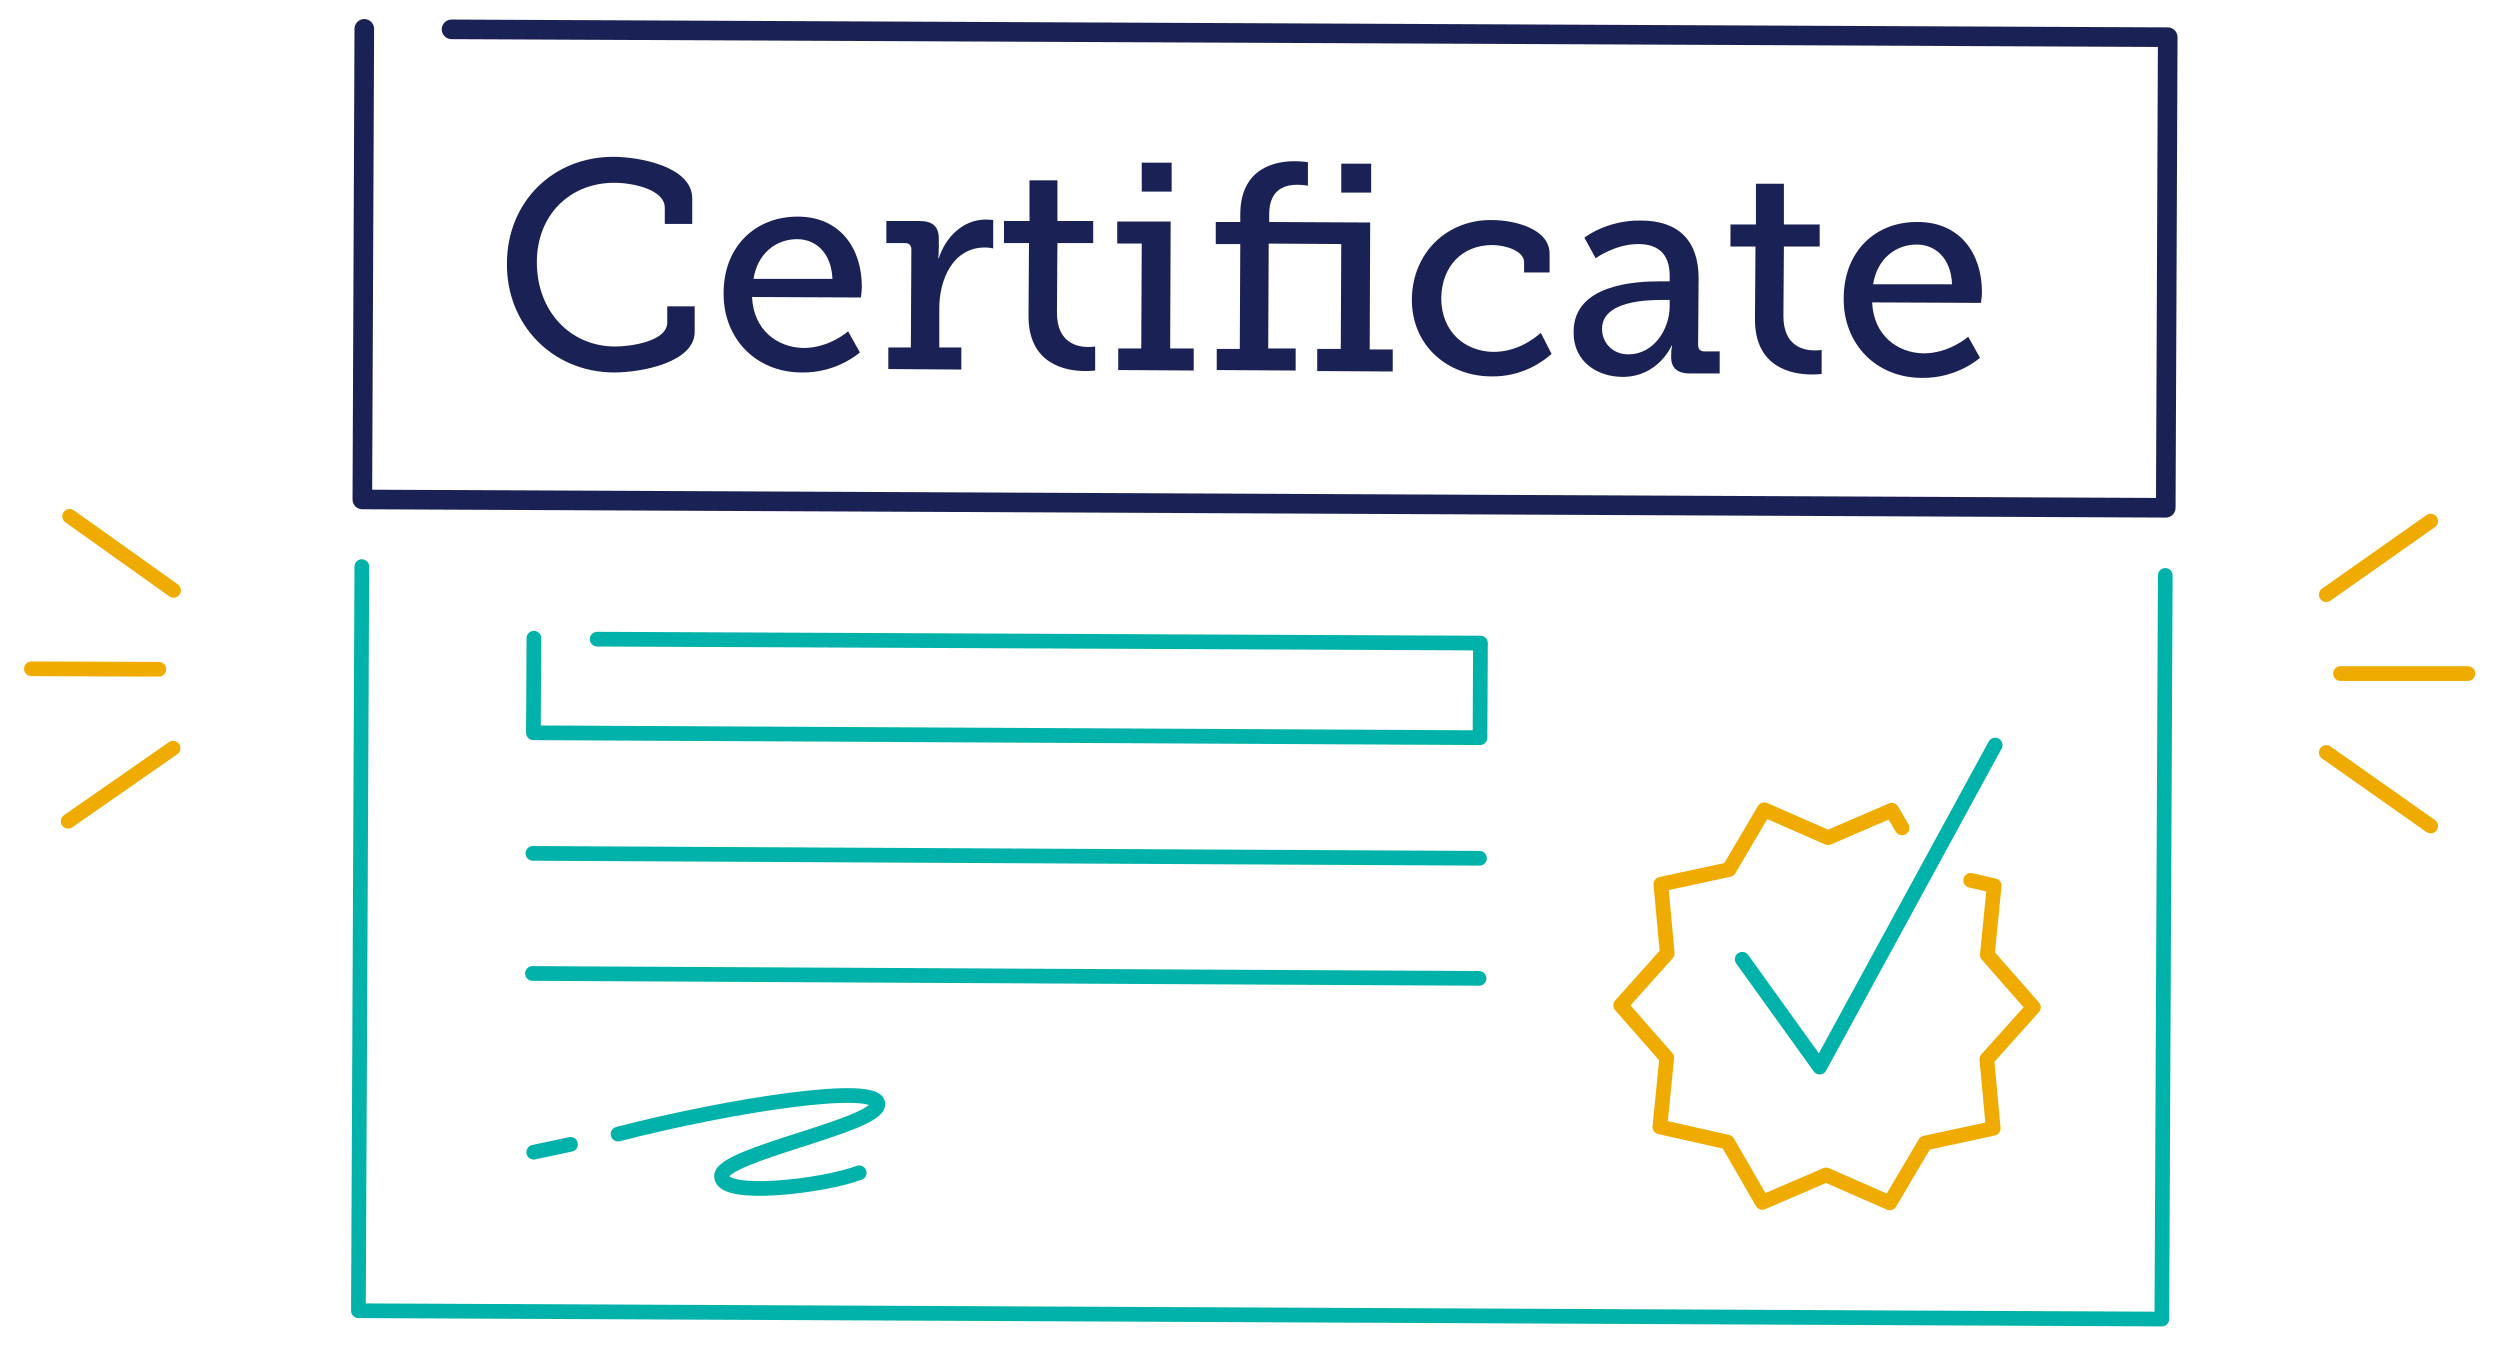 <?xml version="1.0" encoding="utf-8"?>
<!-- Generator: Adobe Illustrator 23.1.1, SVG Export Plug-In . SVG Version: 6.00 Build 0)  -->
<svg version="1.1" id="Layer_1" xmlns="http://www.w3.org/2000/svg" xmlns:xlink="http://www.w3.org/1999/xlink" x="0px" y="0px"
	 viewBox="0 0 510 275" style="enable-background:new 0 0 510 275;" xml:space="preserve">
<style type="text/css">
	.st0{fill:none;stroke:#00B2A9;stroke-width:3;stroke-linecap:round;stroke-linejoin:round;}
	.st1{fill:none;stroke:#1A2155;stroke-width:4;stroke-linecap:round;stroke-linejoin:round;}
	.st2{enable-background:new    ;}
	.st3{fill:#1A2155;}
	.st4{fill:none;stroke:#F0AB00;stroke-width:3;stroke-linecap:round;stroke-linejoin:round;}
</style>
<g id="Group_199" transform="translate(-234.984 -144.512)">
	<path id="Path_177" class="st0" d="M676.7,261.9L676,413.6l-367.9-1.7l0.7-151.8"/>
	<path id="Path_178" class="st1" d="M327.1,150.5l350.1,1.6l-0.4,96l-367.9-1.7l0.4-96"/>
	<g class="st2">
		<path class="st3" d="M360.1,176.5c5.1,0,16.1,1.9,16.1,8.5l0,5.2l-5.6,0l0-3.3c0-3.7-6.4-5.1-10.3-5.1c-9.1,0-15.8,6.6-15.8,16.2
			c0,10,6.8,17.2,16,17.2c3,0,10.6-1,10.6-4.9l0-3.3l5.6,0l0,5.2c0,6.2-10.7,8.3-16.5,8.3c-12.7-0.1-21.9-9.9-21.8-22.2
			C338.4,185.7,347.8,176.5,360.1,176.5z"/>
		<path class="st3" d="M397.7,188.7c8.6,0,13.1,6.4,13.1,14.3c0,0.8-0.2,2.2-0.2,2.2l-22.2-0.1c0.3,6.7,5.1,10.3,10.5,10.4
			c5.3,0,9.1-3.4,9.1-3.4l2.4,4.3c0,0-4.6,4.2-11.8,4.1c-9.5,0-16-7-16-16C382.5,194.9,389,188.7,397.7,188.7z M404.8,201.4
			c-0.2-5.3-3.4-8.1-7.2-8.1c-4.4,0-8.1,3-8.9,8.1L404.8,201.4z"/>
		<path class="st3" d="M416.2,215.4l4.6,0l0.1-20c0-0.9-0.5-1.3-1.3-1.3l-3.8,0l0-4.5l6.8,0c2.6,0,3.9,1.1,3.9,3.6l0,1.9
			c0,1.2-0.1,2.1-0.1,2.1l0.1,0c1.4-4.4,5-7.9,9.6-7.9c0.8,0,1.5,0.1,1.5,0.1l0,5.8c0,0-0.7-0.2-1.7-0.2c-6.5,0-9.3,6.5-9.3,12.4
			l0,8l4.5,0l0,4.5l-14.9-0.1L416.2,215.4z"/>
		<path class="st3" d="M444.9,194.1l-5.1,0l0-4.5l5.2,0l0-8.3l5.7,0l0,8.3l7.3,0l0,4.5l-7.3,0l-0.1,14.2c0,6.2,4.2,7,6.4,7
			c0.8,0,1.4-0.1,1.4-0.1l0,4.9c0,0-0.8,0.1-2.1,0.1c-3.8,0-11.6-1.3-11.5-11.4L444.9,194.1z"/>
		<path class="st3" d="M463.1,215.6l4.7,0l0.1-21.4l-5,0l0-4.5l10.9,0l-0.1,25.9l4.8,0l0,4.5l-15.4-0.1L463.1,215.6z M467.9,177.7
			l6.1,0l0,5.9l-6.1,0L467.9,177.7z"/>
		<path class="st3" d="M483.2,215.7l4.7,0l0.1-21.4l-5,0l0-4.5l5,0l0-1.5c0-9.7,7.4-10.9,11-10.9c1.6,0,2.8,0.2,2.8,0.2l0,4.8
			c0,0-0.8-0.2-2.2-0.2c-1.9,0-5.7,0.5-5.7,6l0,1.6l20.6,0.1l-0.1,25.9l4.7,0l0,4.5l-15.4-0.1l0-4.5l4.8,0l0.1-21.4l-14.8-0.1
			l-0.1,21.4l5.6,0l0,4.5l-16.1-0.1L483.2,215.7z M508.6,177.9l6.1,0l0,5.9l-6.1,0L508.6,177.9z"/>
		<path class="st3" d="M539.3,189.4c4.5,0,11.9,1.7,11.8,7l0,3.7l-5.2,0l0-2.1c0-2.3-3.8-3.5-6.5-3.5c-6.1,0-10.3,4.3-10.4,10.8
			c0,6.9,4.8,10.9,10.6,11c5.2,0,8.7-3,9.7-3.9l2.2,4.3c-1.4,1.3-5.8,4.7-12.2,4.6c-8.8,0-16.4-6.1-16.3-15.9
			C523.2,195.9,530.3,189.3,539.3,189.4z"/>
		<path class="st3" d="M573.7,201.9l1.9,0l0-1.1c0-4.8-2.7-6.5-6.4-6.5c-4.8,0-8.7,2.9-8.7,2.9l-2.3-4.2c0,0,4.5-3.6,11.5-3.5
			c7.7,0,11.8,4.1,11.8,11.8l-0.1,13.6c0,0.9,0.5,1.3,1.3,1.3l3.1,0l0,4.5l-6.1,0c-2.7,0-3.8-1.3-3.8-3.3l0-0.4c0-1.2,0.2-2,0.2-2
			l-0.1,0c0,0-2.7,6.4-10,6.4c-5,0-10.1-3-10-9.2C556,202.5,568.6,201.9,573.7,201.9z M567.2,216.8c5.2,0,8.4-5.2,8.4-9.8l0-1.3
			l-1.5,0c-2.8,0-12.3,0.1-12.3,5.9C561.8,214.3,563.8,216.8,567.2,216.8z"/>
		<path class="st3" d="M593.1,194.8l-5.1,0l0-4.5l5.2,0l0-8.3l5.7,0l0,8.3l7.3,0l0,4.5l-7.3,0l-0.1,14.2c0,6.2,4.2,7,6.4,7
			c0.8,0,1.4-0.1,1.4-0.1l0,4.9c0,0-0.8,0.1-2.1,0.1c-3.8,0-11.6-1.3-11.5-11.4L593.1,194.8z"/>
		<path class="st3" d="M626.2,189.8c8.6,0,13.1,6.4,13.1,14.3c0,0.8-0.2,2.2-0.2,2.2l-22.2-0.1c0.3,6.7,5.1,10.3,10.5,10.4
			c5.3,0,9.1-3.4,9.1-3.4l2.4,4.3c0,0-4.6,4.2-11.8,4.1c-9.5,0-16-7-16-16C611,195.9,617.5,189.7,626.2,189.8z M633.2,202.5
			c-0.2-5.3-3.4-8.1-7.2-8.1c-4.4,0-8.1,3-8.9,8.1L633.2,202.5z"/>
	</g>
	<path id="Path_179" class="st0" d="M356.8,274.9l180.2,0.8l-0.1,19.3l-193.1-1l0.1-19.3"/>
	<line id="Line_66" class="st0" x1="343.7" y1="318.6" x2="536.8" y2="319.6"/>
	<line id="Line_67" class="st0" x1="343.6" y1="343.1" x2="536.7" y2="344.1"/>
	<g id="Group_196" transform="translate(338.968 364.061)">
		<path id="Path_180" class="st0" d="M22.1,11.8c23.3-6,53-10.5,53-6.1S43.2,15.9,43.2,20.4s20.5,2.1,28.1-0.7"/>
		<path id="Path_181" class="st0" d="M4.9,15.5c2.5-0.5,5-1.1,7.5-1.6"/>
	</g>
	<path id="Path_182" class="st4" d="M637,324.1l4.8,1.1l-1.4,14.1l9.4,10.7l-9.5,10.6l1.3,14.1l-13.9,3l-7.2,12.2l-13-5.7l-13,5.6
		l-7.1-12.3l-13.8-3.1l1.4-14.1l-9.4-10.7l9.5-10.6l-1.3-14.1l13.9-3l7.2-12.2l13,5.7l13-5.6l2.1,3.6"/>
	<path id="Path_183" class="st0" d="M642,296.5l-35.8,65.7l-15.8-22"/>
	<g id="Group_197" transform="translate(704.644 246.919)">
		<line id="Line_68" class="st4" x1="33.8" y1="35" x2="7.8" y2="35"/>
		<line id="Line_69" class="st4" x1="26.2" y1="66.1" x2="4.9" y2="51.1"/>
		<line id="Line_70" class="st4" x1="26.2" y1="3.9" x2="4.9" y2="18.9"/>
	</g>
	<g id="Group_198" transform="translate(236.491 245.945)">
		<line id="Line_71" class="st4" x1="4.9" y1="35" x2="30.9" y2="35.1"/>
		<line id="Line_72" class="st4" x1="12.7" y1="3.9" x2="33.9" y2="19"/>
		<line id="Line_73" class="st4" x1="12.4" y1="66.1" x2="33.8" y2="51.2"/>
	</g>
</g>
</svg>
